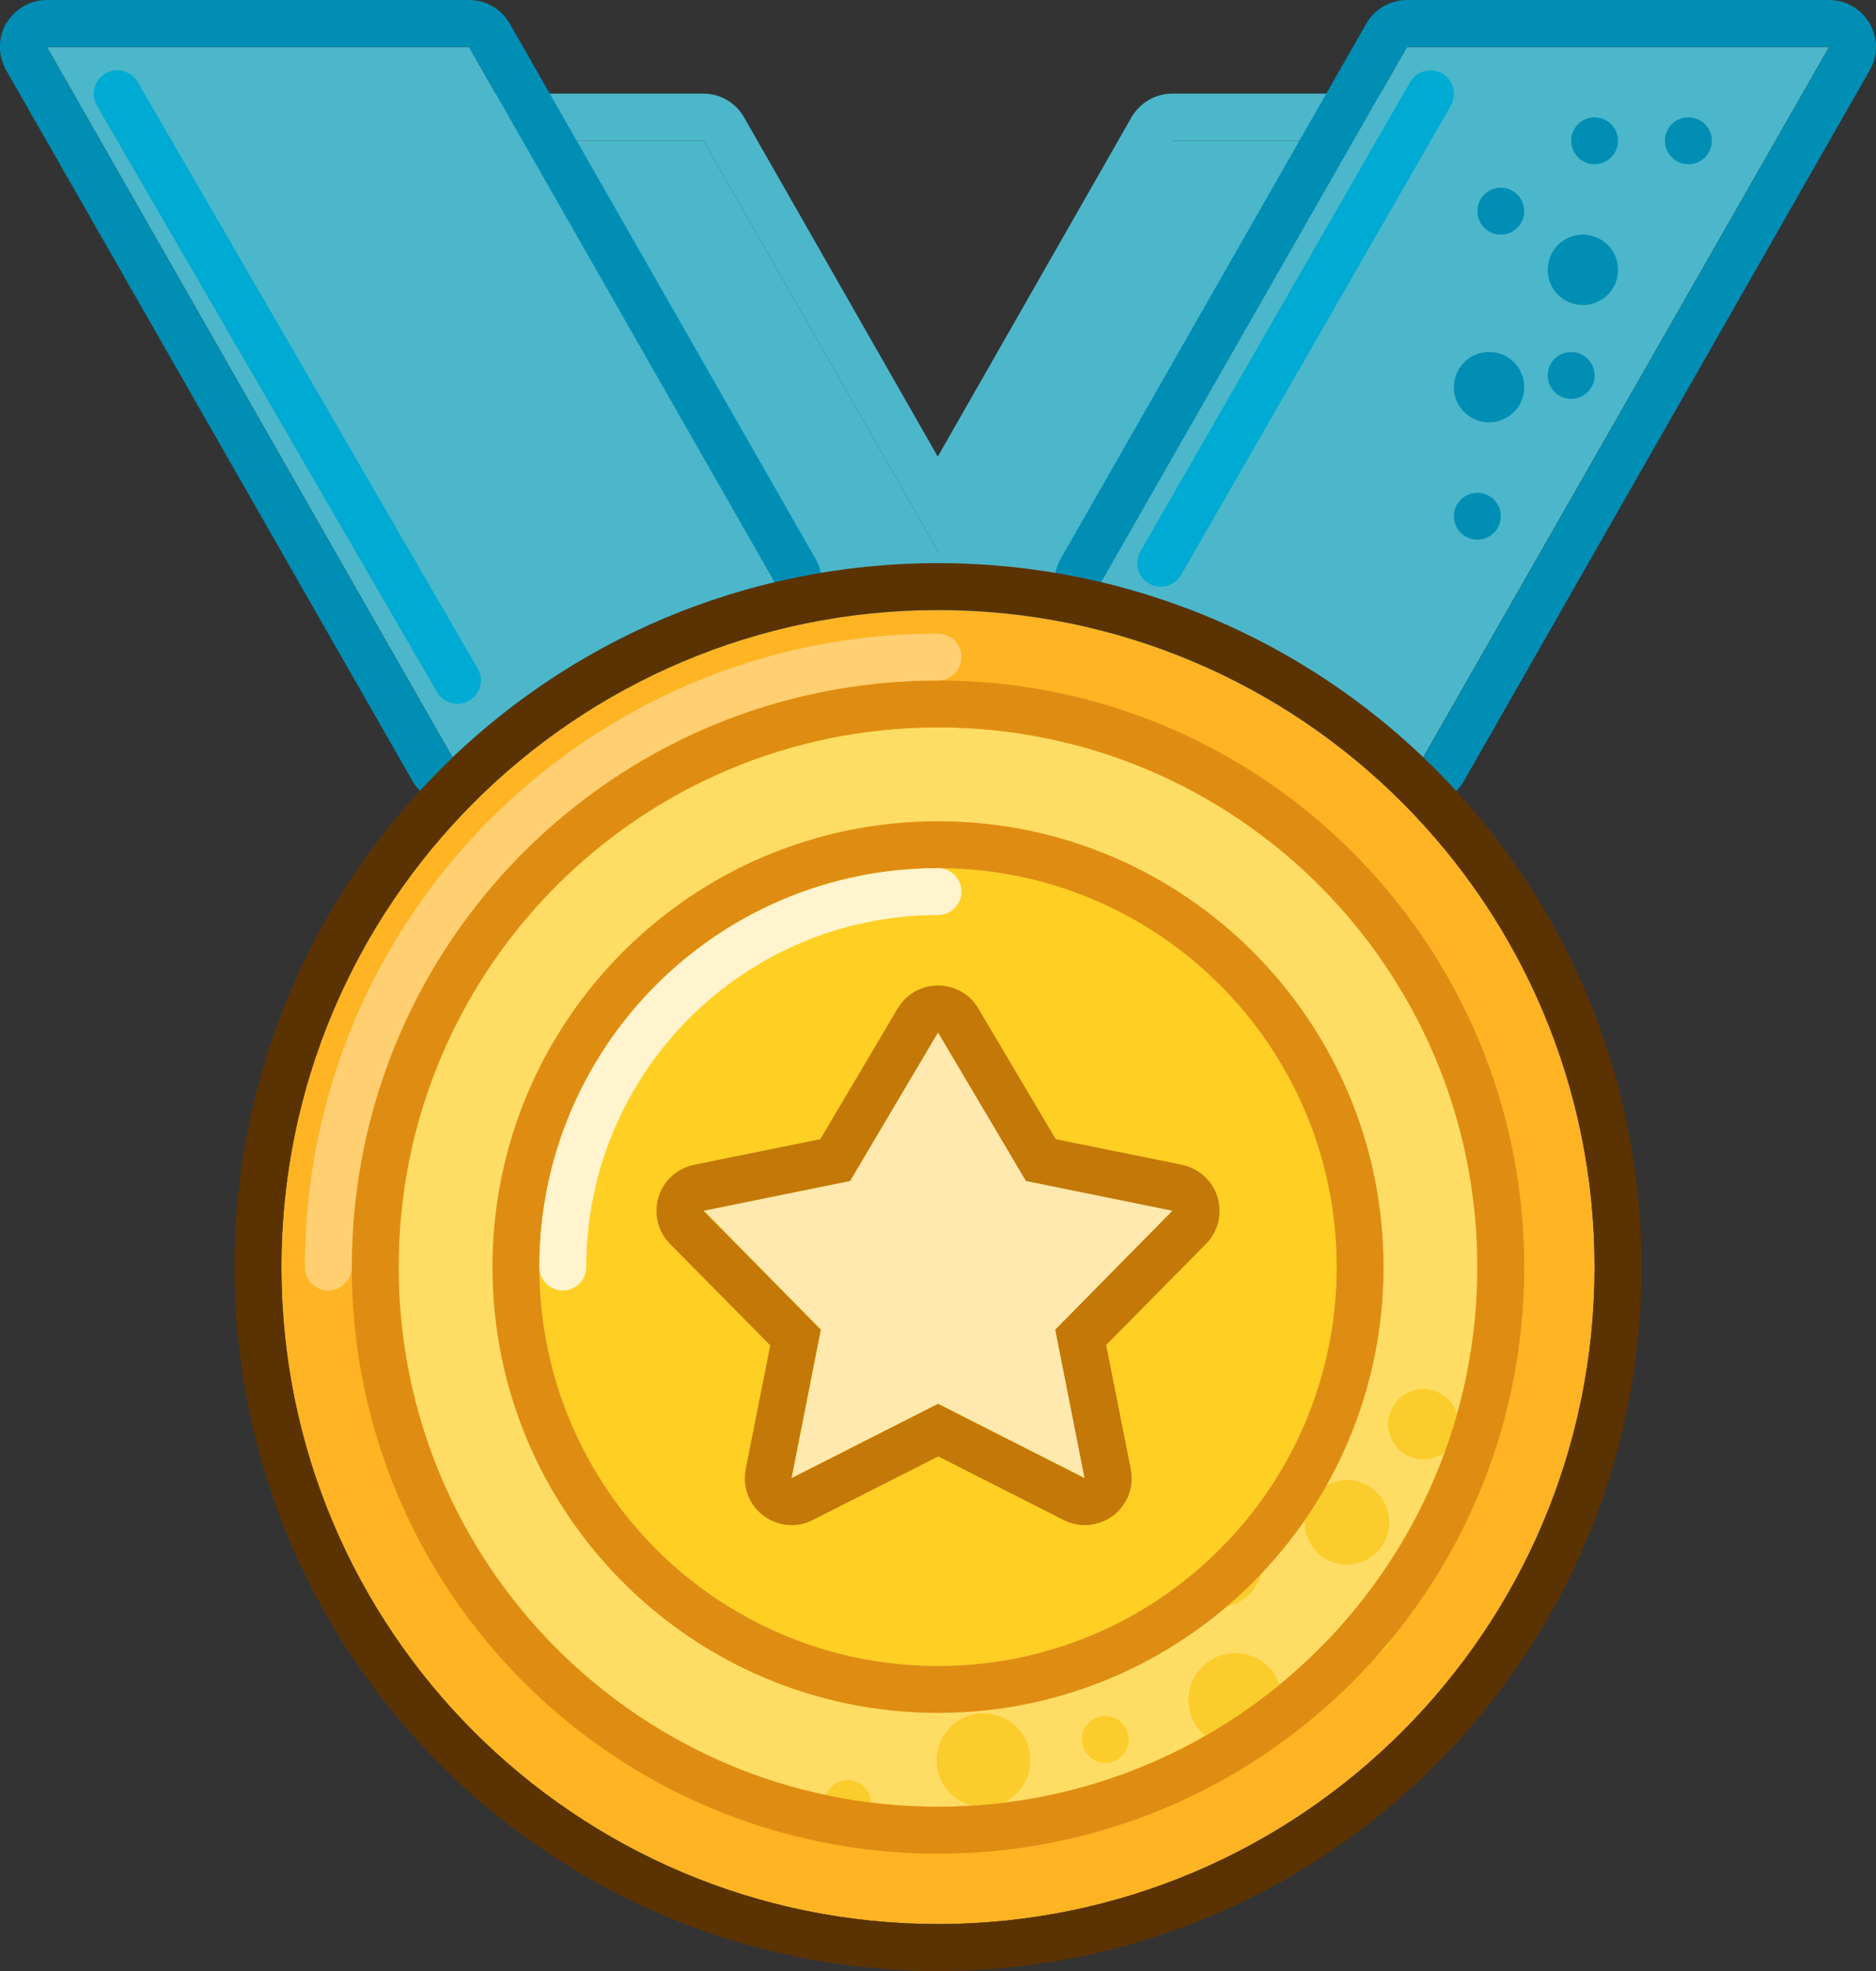 <?xml version="1.0" encoding="UTF-8"?><svg id="Layer_1" xmlns="http://www.w3.org/2000/svg" width="80" height="84" viewBox="0 0 80 84"><rect x="0" y="0" width="80" height="84" fill="#333333" stroke="none"/><defs><style>.cls-1,.cls-2,.cls-3,.cls-4,.cls-5,.cls-6,.cls-7,.cls-8{fill-rule:evenodd;}.cls-1,.cls-2,.cls-3,.cls-4,.cls-5,.cls-6,.cls-7,.cls-8,.cls-9,.cls-10,.cls-11,.cls-12,.cls-13,.cls-14{stroke-width:0px;}.cls-1,.cls-14{fill:#008eb5;}.cls-2{fill:#00abd3;}.cls-3{fill:#5b3303;}.cls-4{fill:#4cb7ca;}.cls-5{fill:#df8d12;}.cls-6{fill:#ffcf72;}.cls-7{fill:#fff4cd;}.cls-8{fill:#c37808;}.cls-9{fill:#fbcd2c;}.cls-10{fill:#ffe9af;}.cls-11{fill:#ffcf23;}.cls-12{fill:#ffb423;}.cls-13{fill:#ffdd65;}</style></defs><path class="cls-4" d="M50,6h9.71l-14.86,26,17.14,30h-18l-2.29-4h8.29l-10-17.5-10,17.5h8.29l-2.29,4h-18l17.14-30L20.29,6h9.71l10,17.5,10-17.5Z"/><path class="cls-4" d="M61.44,5c.36.62.36,1.38,0,2l-14.29,25.01,16.58,29.01c.35.62.35,1.38,0,2-.36.62-1.02,1-1.73,1h-18c-.72,0-1.38-.38-1.74-1.01l-2.26-3.96-2.26,3.96c-.36.62-1.02,1.01-1.74,1.01h-18c-.71,0-1.37-.38-1.73-1-.36-.62-.36-1.38,0-2l16.58-29.01L18.55,6.99c-.35-.62-.35-1.38,0-2,.36-.62,1.02-1,1.73-1h9.71c.72,0,1.38.38,1.74,1.01l8.26,14.46,8.26-14.46c.36-.62,1.02-1.01,1.74-1.01h9.71c.71,0,1.37.38,1.73,1ZM40,23.5L30,6h-9.71l14.86,26-17.14,30h18l2.29-4h-8.29l10-17.5,10,17.5h-8.29l2.29,4h18l-17.14-30,14.86-26h-9.71l-10,17.5ZM46.55,56l-6.55-11.47-6.55,11.47h4.84c.7,0,1.35.37,1.71.97.36-.6,1.01-.97,1.71-.97h4.84Z"/><path class="cls-4" d="M20,2H2l17.3,30.28c3.77-3.6,8.49-6.22,13.73-7.47L20,2ZM46.96,24.81c5.25,1.25,9.96,3.87,13.73,7.47L78,2h-18l-13.04,22.81Z"/><path class="cls-1" d="M.27,1c.36-.62,1.02-1,1.73-1h18c.72,0,1.38.38,1.74,1.01l13.04,22.81c.31.55.35,1.21.1,1.79-.25.58-.76,1-1.37,1.15-4.89,1.16-9.29,3.61-12.81,6.97-.45.42-1.06.62-1.67.53-.61-.09-1.14-.45-1.45-.99L.26,2.99c-.35-.62-.35-1.38,0-2ZM45.13,25.61c-.25-.58-.21-1.24.1-1.79L58.26,1.01c.36-.62,1.02-1.01,1.74-1.01h18c.71,0,1.37.38,1.73,1,.36.62.36,1.38,0,2l-17.3,30.28c-.31.53-.84.9-1.45.99-.61.09-1.22-.11-1.67-.53-3.53-3.36-7.92-5.81-12.81-6.97-.61-.15-1.12-.57-1.37-1.15ZM2,2l17.3,30.28c.49-.47,1-.92,1.53-1.36,2.97-2.47,6.43-4.38,10.21-5.56.65-.2,1.32-.39,1.99-.55L20,2H2ZM59.17,30.92c.52.44,1.03.89,1.53,1.36L78,2h-18l-13.04,22.81c.67.16,1.34.34,1.99.55,3.78,1.18,7.24,3.09,10.21,5.56Z"/><path class="cls-2" d="M4.5,3.13c.48-.28,1.09-.11,1.37.36l14.5,25c.28.48.11,1.09-.36,1.37-.48.28-1.09.11-1.37-.36L4.13,4.5c-.28-.48-.11-1.09.36-1.37Z"/><path class="cls-2" d="M61.5,3.13c.48.28.64.89.37,1.37l-11.5,20c-.28.48-.89.64-1.37.37-.48-.28-.64-.89-.37-1.37L60.13,3.5c.28-.48.89-.64,1.37-.37Z"/><path class="cls-12" d="M68,54c0,15.46-12.54,28-28,28s-28-12.54-28-28,12.54-28,28-28,28,12.54,28,28Z"/><path class="cls-3" d="M70,54c0,16.57-13.43,30-30,30s-30-13.43-30-30,13.43-30,30-30,30,13.43,30,30ZM40,82c15.46,0,28-12.54,28-28s-12.54-28-28-28-28,12.54-28,28,12.54,28,28,28Z"/><path class="cls-13" d="M63,54c0,12.7-10.3,23-23,23s-23-10.3-23-23,10.3-23,23-23,23,10.3,23,23Z"/><path class="cls-9" d="M54.66,72.16c.16,1.09-.6,2.11-1.69,2.27-1.09.16-2.11-.6-2.27-1.69-.16-1.09.6-2.11,1.69-2.27,1.09-.16,2.11.6,2.27,1.69Z"/><path class="cls-9" d="M53.82,66.34c.15,1.03-.56,1.98-1.59,2.13-1.03.15-1.98-.56-2.13-1.59-.15-1.03.56-1.98,1.59-2.13,1.03-.15,1.98.56,2.13,1.59Z"/><path class="cls-9" d="M62.18,60.48c.12.82-.45,1.58-1.27,1.7-.82.12-1.58-.45-1.7-1.27-.12-.82.45-1.58,1.27-1.7.82-.12,1.58.45,1.7,1.27Z"/><path class="cls-9" d="M43.92,74.73c.16,1.09-.6,2.11-1.69,2.27-1.09.16-2.11-.6-2.27-1.69-.16-1.09.6-2.11,1.69-2.27,1.09-.16,2.11.6,2.27,1.69Z"/><path class="cls-9" d="M59.23,64.62c.14.99-.54,1.9-1.53,2.05-.99.14-1.9-.54-2.05-1.53-.14-.99.54-1.9,1.53-2.05.99-.14,1.9.54,2.05,1.53Z"/><path class="cls-9" d="M58.12,57.99c.08.55-.3,1.05-.85,1.13-.55.08-1.05-.3-1.13-.85-.08-.55.3-1.05.85-1.13.55-.08,1.05.3,1.13.85Z"/><path class="cls-9" d="M46.12,70.99c.08.55-.3,1.05-.85,1.13-.55.08-1.05-.3-1.13-.85-.08-.55.3-1.05.85-1.13.55-.08,1.05.3,1.13.85Z"/><path class="cls-9" d="M59.32,69.46c.08.55-.3,1.05-.85,1.13-.55.08-1.05-.3-1.13-.85s.3-1.05.85-1.13c.55-.08,1.05.3,1.13.85Z"/><path class="cls-9" d="M48.12,73.99c.08.55-.3,1.05-.85,1.13-.55.08-1.05-.3-1.13-.85-.08-.55.3-1.05.85-1.13.55-.08,1.05.3,1.13.85Z"/><path class="cls-9" d="M37.14,76.73c.08.55-.3,1.05-.85,1.13-.55.08-1.05-.3-1.13-.85-.08-.55.3-1.05.85-1.13.55-.08,1.05.3,1.13.85Z"/><path class="cls-5" d="M40,31c-12.7,0-23,10.3-23,23s10.3,23,23,23,23-10.3,23-23-10.3-23-23-23ZM15,54c0-13.81,11.19-25,25-25s25,11.19,25,25-11.19,25-25,25-25-11.19-25-25Z"/><path class="cls-6" d="M40,29c-13.81,0-25,11.19-25,25,0,.55-.45,1-1,1s-1-.45-1-1c0-14.91,12.09-27,27-27,.55,0,1,.45,1,1s-.45,1-1,1Z"/><path class="cls-11" d="M57,54c0,9.39-7.61,17-17,17s-17-7.61-17-17,7.61-17,17-17,17,7.61,17,17Z"/><path class="cls-5" d="M59,54c0,10.49-8.51,19-19,19s-19-8.51-19-19,8.51-19,19-19,19,8.51,19,19ZM40,71c9.39,0,17-7.61,17-17s-7.61-17-17-17-17,7.61-17,17,7.61,17,17,17Z"/><path class="cls-7" d="M40,39c-8.28,0-15,6.72-15,15,0,.55-.45,1-1,1s-1-.45-1-1c0-9.39,7.61-17,17-17,.55,0,1,.45,1,1s-.45,1-1,1Z"/><path class="cls-10" d="M30,51.6l6.25-1.27,1.88-3.17,1.88-3.17,3.75,6.33,6.25,1.27-5,5.07,1.25,6.33-6.25-3.17-6.25,3.17,1.25-6.33-5-5.07Z"/><path class="cls-8" d="M36.25,50.33l3.75-6.33,3.75,6.33,6.25,1.27-5,5.07,1.25,6.33-6.25-3.17-6.25,3.17,1.25-6.33-5-5.07,6.25-1.27ZM32.83,57.32l-4.26-4.31c-.52-.52-.7-1.29-.49-1.99.21-.7.8-1.23,1.52-1.38l5.38-1.09,3.3-5.57c.36-.61,1.01-.98,1.72-.98s1.36.37,1.72.98l3.3,5.57,5.38,1.09c.72.15,1.3.67,1.52,1.38.21.7.03,1.47-.49,1.99l-4.26,4.31,1.05,5.29c.15.75-.14,1.52-.75,1.98-.61.46-1.43.54-2.11.19l-5.35-2.71-5.35,2.71c-.68.35-1.5.27-2.11-.19-.61-.46-.9-1.23-.75-1.98l1.05-5.29Z"/><path class="cls-14" d="M69,6c0,.55-.45,1-1,1s-1-.45-1-1,.45-1,1-1,1,.45,1,1Z"/><path class="cls-14" d="M73,6c0,.55-.45,1-1,1s-1-.45-1-1,.45-1,1-1,1,.45,1,1Z"/><path class="cls-14" d="M68,16c0,.55-.45,1-1,1s-1-.45-1-1,.45-1,1-1,1,.45,1,1Z"/><path class="cls-14" d="M64,22c0,.55-.45,1-1,1s-1-.45-1-1,.45-1,1-1,1,.45,1,1Z"/><path class="cls-14" d="M65,9c0,.55-.45,1-1,1s-1-.45-1-1,.45-1,1-1,1,.45,1,1Z"/><path class="cls-14" d="M69,11.5c0,.83-.67,1.5-1.5,1.5s-1.5-.67-1.5-1.5.67-1.5,1.5-1.5,1.5.67,1.5,1.5Z"/><path class="cls-14" d="M65,16.5c0,.83-.67,1.5-1.5,1.5s-1.5-.67-1.5-1.5.67-1.5,1.5-1.5,1.5.67,1.5,1.5Z"/></svg>